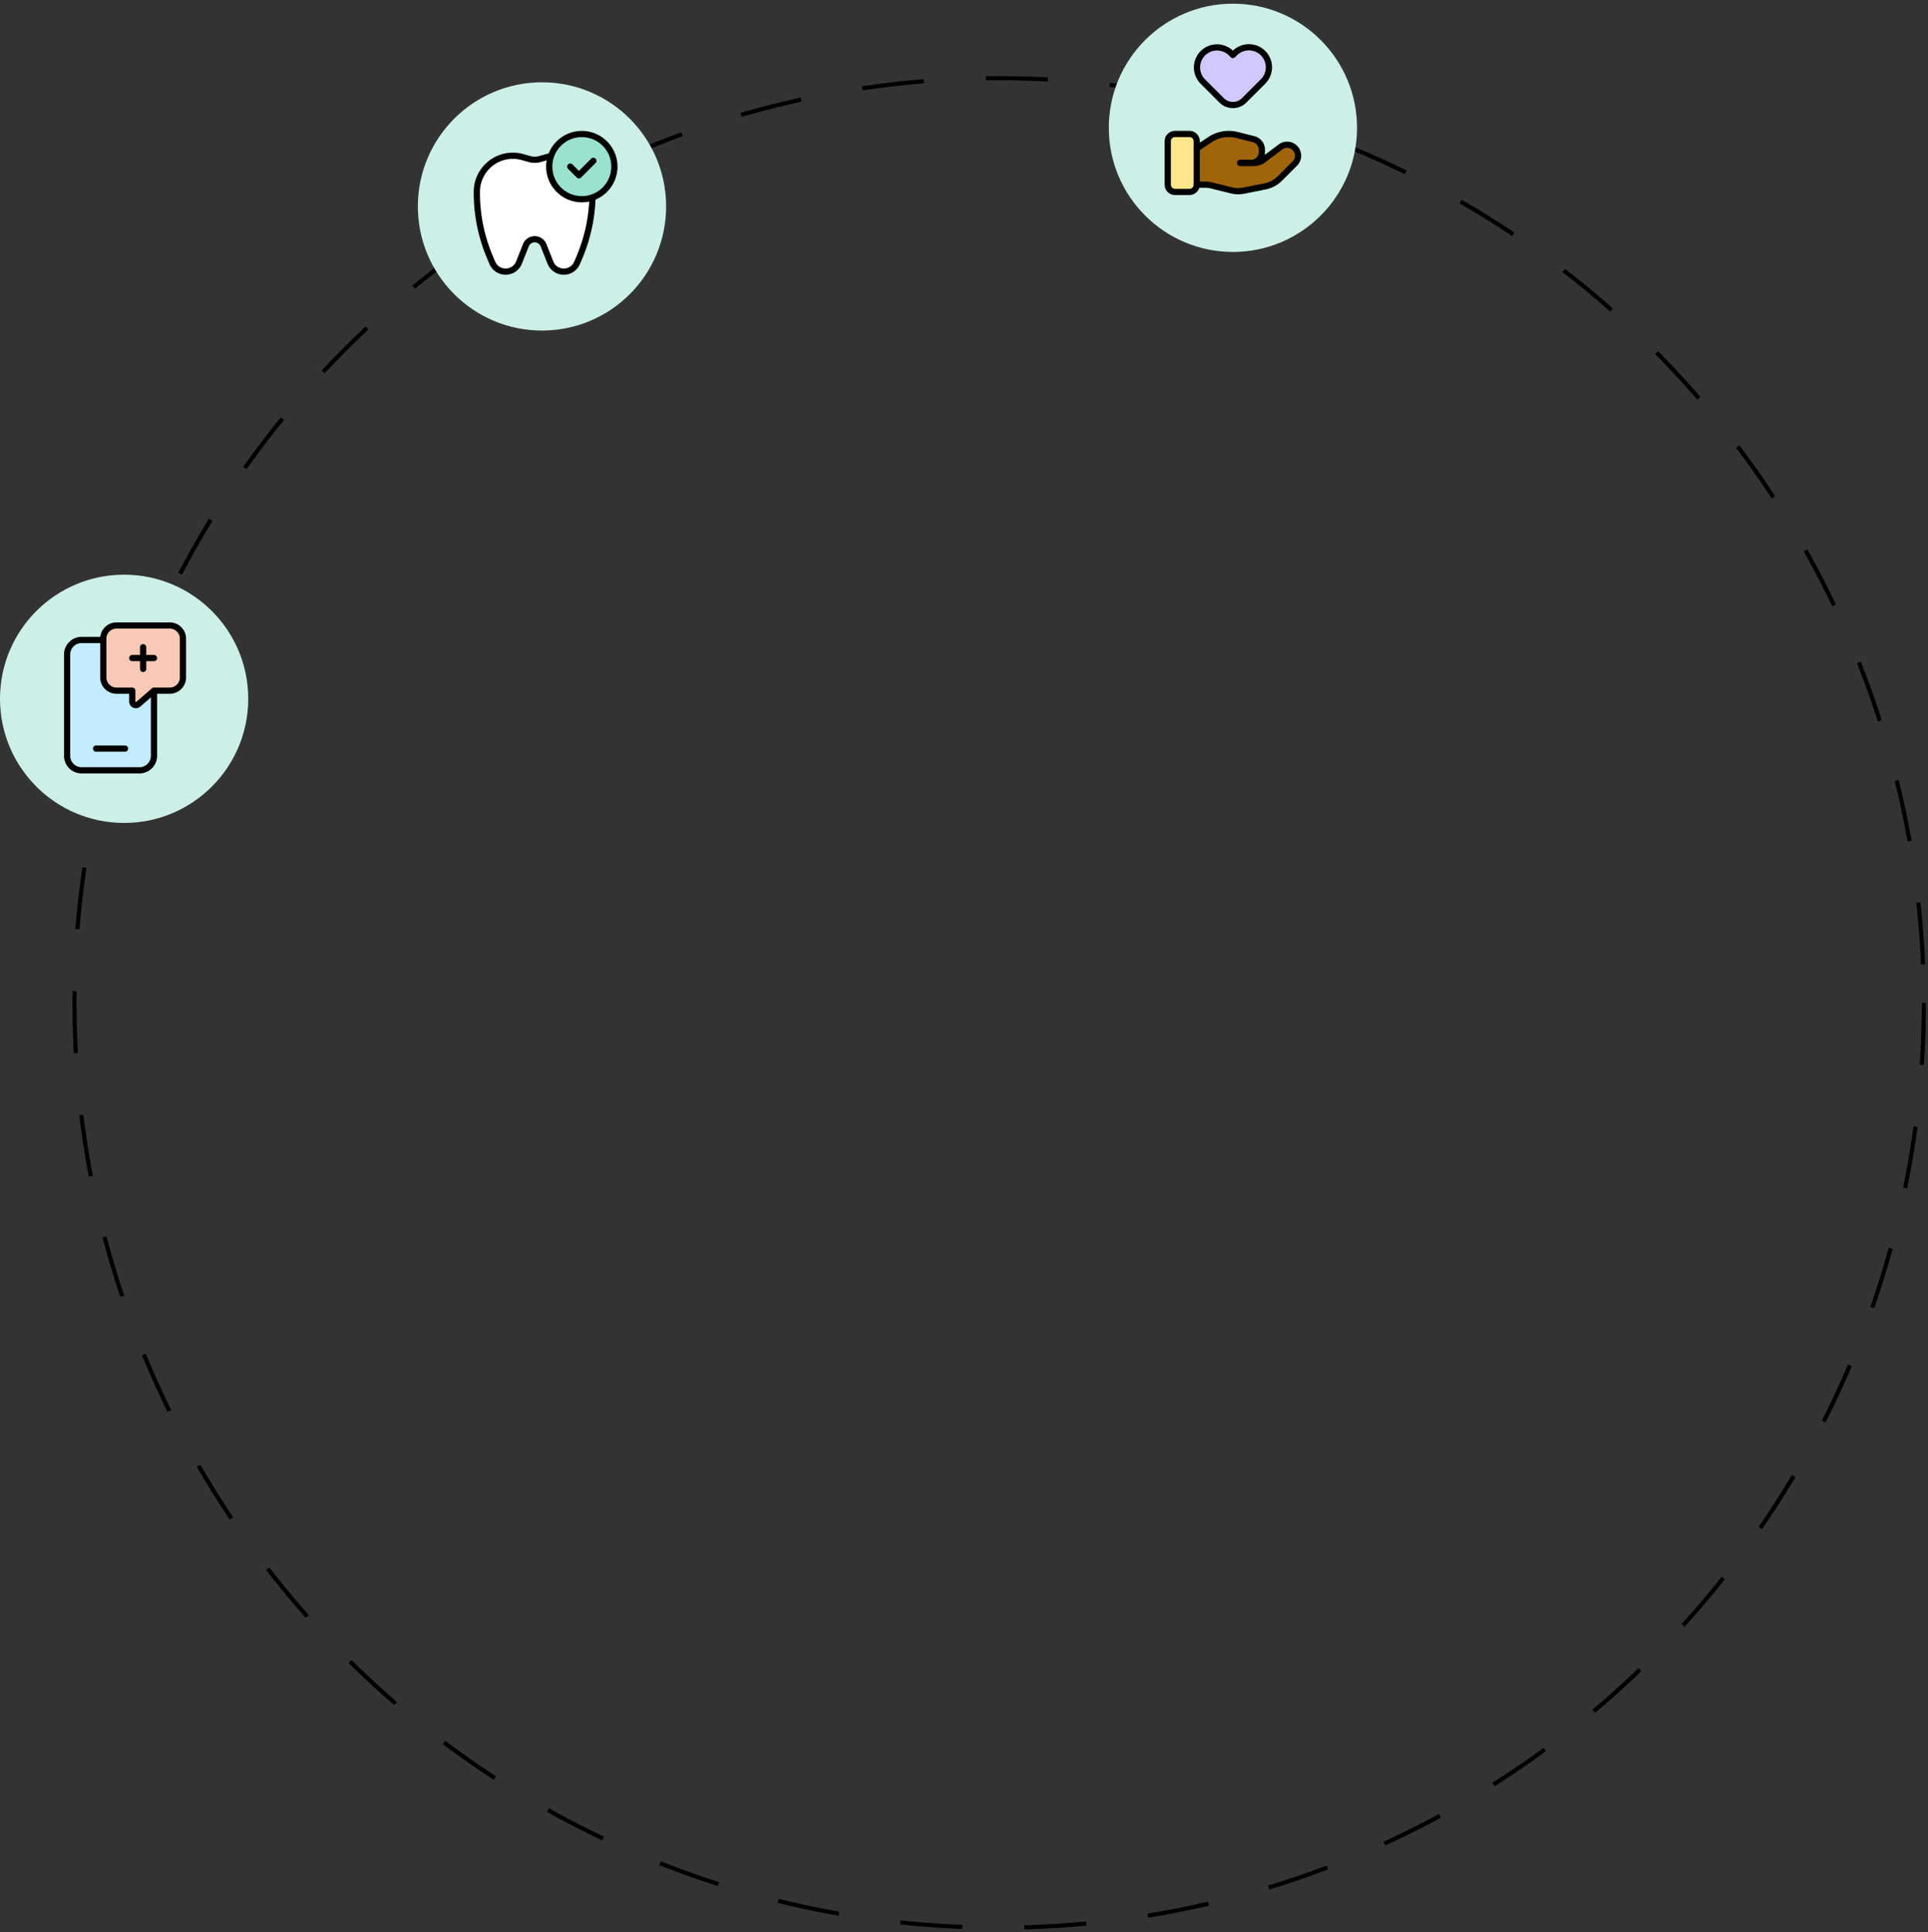 <svg xmlns="http://www.w3.org/2000/svg" width="466px" height="467px" fill="none" aria-hidden="true"><rect width="100%" height="100%" fill="#333333" stroke="none"/><defs><linearGradient class="cerosgradient" data-cerosgradient="true" id="CerosGradient_id11735cf6e" gradientUnits="userSpaceOnUse" x1="50%" y1="100%" x2="50%" y2="0%"><stop offset="0%" stop-color="#d1d1d1"/><stop offset="100%" stop-color="#d1d1d1"/></linearGradient><linearGradient/></defs><circle cx="241.5" cy="242.39" r="223.5" stroke="#000" stroke-dasharray="15 15"/><circle cx="131" cy="49.89" r="30" fill="#CCF0E7"/><circle cx="298" cy="30.89" r="30" fill="#CCF0E7"/><circle cx="30" cy="168.89" r="30" fill="#CCF0E7"/><path fill="#fff" fill-rule="evenodd" d="M133.152 37.778c-.329.05-.658.098-.985.19l-1.67.47a4.661 4.661 0 0 1-2.518 0l-1.669-.47a8.696 8.696 0 0 0-9.814 3.901 8.736 8.736 0 0 0-1.248 4.493v.163a39.91 39.91 0 0 0 3.181 15.662l.574 1.348a3.482 3.482 0 0 0 6.44-.077l1.661-4.184a2.297 2.297 0 0 1 2.133-1.455c.94 0 1.785.576 2.134 1.454l1.66 4.185a3.482 3.482 0 0 0 6.442.077l.574-1.348a39.929 39.929 0 0 0 3.155-14.509" clip-rule="evenodd"/><path stroke="#000" stroke-linecap="round" stroke-linejoin="round" stroke-width="1.5" d="M133.152 37.778c-.329.05-.658.098-.985.19l-1.67.47a4.661 4.661 0 0 1-2.518 0l-1.669-.47a8.696 8.696 0 0 0-9.814 3.901 8.736 8.736 0 0 0-1.248 4.493v.163a39.91 39.91 0 0 0 3.181 15.662l.574 1.348a3.483 3.483 0 0 0 3.205 2.12v0a3.482 3.482 0 0 0 3.235-2.197l1.661-4.184a2.297 2.297 0 0 1 2.133-1.455c.94 0 1.785.576 2.134 1.454l1.66 4.185a3.487 3.487 0 0 0 3.238 2.197v0a3.482 3.482 0 0 0 3.204-2.12l.574-1.348a39.929 39.929 0 0 0 3.155-14.509"/><path fill="#9AE1CF" fill-rule="evenodd" d="M140.625 48.148a7.877 7.877 0 0 1-7.875-7.879 7.877 7.877 0 0 1 7.875-7.878 7.877 7.877 0 0 1 7.875 7.878 7.877 7.877 0 0 1-7.875 7.879" clip-rule="evenodd"/><path stroke="#000" stroke-linecap="round" stroke-linejoin="round" stroke-width="1.5" d="M140.625 48.148a7.877 7.877 0 0 1-7.875-7.879 7.877 7.877 0 0 1 7.875-7.878 7.877 7.877 0 0 1 7.875 7.878 7.877 7.877 0 0 1-7.875 7.879"/><path stroke="#000" stroke-linecap="round" stroke-linejoin="round" stroke-width="1.5" d="m143.425 38.869-3.5 3.501-2.1-2.1"/><path fill="#A0650B" fill-rule="evenodd" d="M304.222 38.604a2.653 2.653 0 0 1-1.85.776h.806c.757 0 1.494-.245 2.1-.7l4.228-3.17a2.652 2.652 0 0 1 3.465 3.995l-3.628 3.627a7.006 7.006 0 0 1-3.577 1.915l-5.127 1.025a6.996 6.996 0 0 1-3.071-.073l-4.638-1.159a6.919 6.919 0 0 0-1.696-.21h-1.742l-.023.01v-.01h-.221l.221-.11v-8.566l-.221-.074 3.18-2.119a8.206 8.206 0 0 1 6.552-1.136l4.011 1.003a2.649 2.649 0 0 1 2.007 2.57v.531c0 .703-.279 1.378-.776 1.875Z" clip-rule="evenodd"/><path fill="#FFE68C" fill-rule="evenodd" stroke="#000" stroke-linecap="round" stroke-linejoin="round" stroke-width="1.5" d="M287.498 46.38h-3.5a1.75 1.75 0 0 1-1.75-1.75v-10.5c0-.966.784-1.75 1.75-1.75h3.5c.966 0 1.75.784 1.75 1.75v10.5a1.75 1.75 0 0 1-1.75 1.75v0Z" clip-rule="evenodd"/><path stroke="#000" stroke-linecap="round" stroke-linejoin="round" stroke-width="1.5" d="M299.748 39.38h3.43c.757 0 1.494-.245 2.1-.7l4.228-3.17a2.652 2.652 0 0 1 3.465.246v0a2.647 2.647 0 0 1 0 3.748l-3.628 3.628a7.004 7.004 0 0 1-3.577 1.915l-5.127 1.025a6.996 6.996 0 0 1-3.071-.073l-4.638-1.159a6.928 6.928 0 0 0-1.696-.21h-1.986"/><path stroke="#000" stroke-linecap="round" stroke-linejoin="round" stroke-width="1.5" d="M299.748 39.38h2.599a2.653 2.653 0 0 0 2.651-2.65v-.531a2.649 2.649 0 0 0-2.007-2.57l-4.011-1.004a8.206 8.206 0 0 0-6.552 1.136l-3.18 2.12"/><path fill="#D0C9FF" fill-rule="evenodd" stroke="#000" stroke-linecap="round" stroke-linejoin="round" stroke-width="1.5" d="M300.711 24.256a3.847 3.847 0 0 1-2.72 1.126v0a3.85 3.85 0 0 1-2.72-1.126l-4.609-4.61a4.838 4.838 0 0 1 6.841-6.84l.488.487.488-.488a4.838 4.838 0 0 1 6.842 6.841l-4.61 4.61Z" clip-rule="evenodd"/><path fill="#C3ECFE" fill-rule="evenodd" d="M16.219 166.921v-8.75a3.5 3.5 0 0 1 3.5-3.5h14a3.5 3.5 0 0 1 3.5 3.5v24.5a3.5 3.5 0 0 1-3.5 3.5" clip-rule="evenodd"/><path fill="#C3ECFE" fill-rule="evenodd" d="M37.219 173.921v8.75a3.5 3.5 0 0 1-3.5 3.5h-14a3.5 3.5 0 0 1-3.5-3.5v-24.5a3.5 3.5 0 0 1 3.5-3.5" clip-rule="evenodd"/><path fill="#F8CAB5" fill-rule="evenodd" stroke="#000" stroke-linecap="round" stroke-linejoin="round" stroke-width="1.5" d="M31.969 166.921v2.606a.873.873 0 0 0 1.44.681l3.81-3.287h3.818a3.182 3.182 0 0 0 3.182-3.182v-9.386a3.182 3.182 0 0 0-3.182-3.182H28.151a3.181 3.181 0 0 0-3.182 3.182v9.386a3.182 3.182 0 0 0 3.182 3.182h3.818Z" clip-rule="evenodd"/><path stroke="#000" stroke-linecap="round" stroke-linejoin="round" stroke-width="1.5" d="M31.969 159.046h5.25M34.594 156.421v5.25M23.219 180.921h7M37.219 167.358v15.313a3.5 3.5 0 0 1-3.5 3.5h-14a3.5 3.5 0 0 1-3.5-3.5v-24.5a3.5 3.5 0 0 1 3.5-3.5h5.14"/></svg>